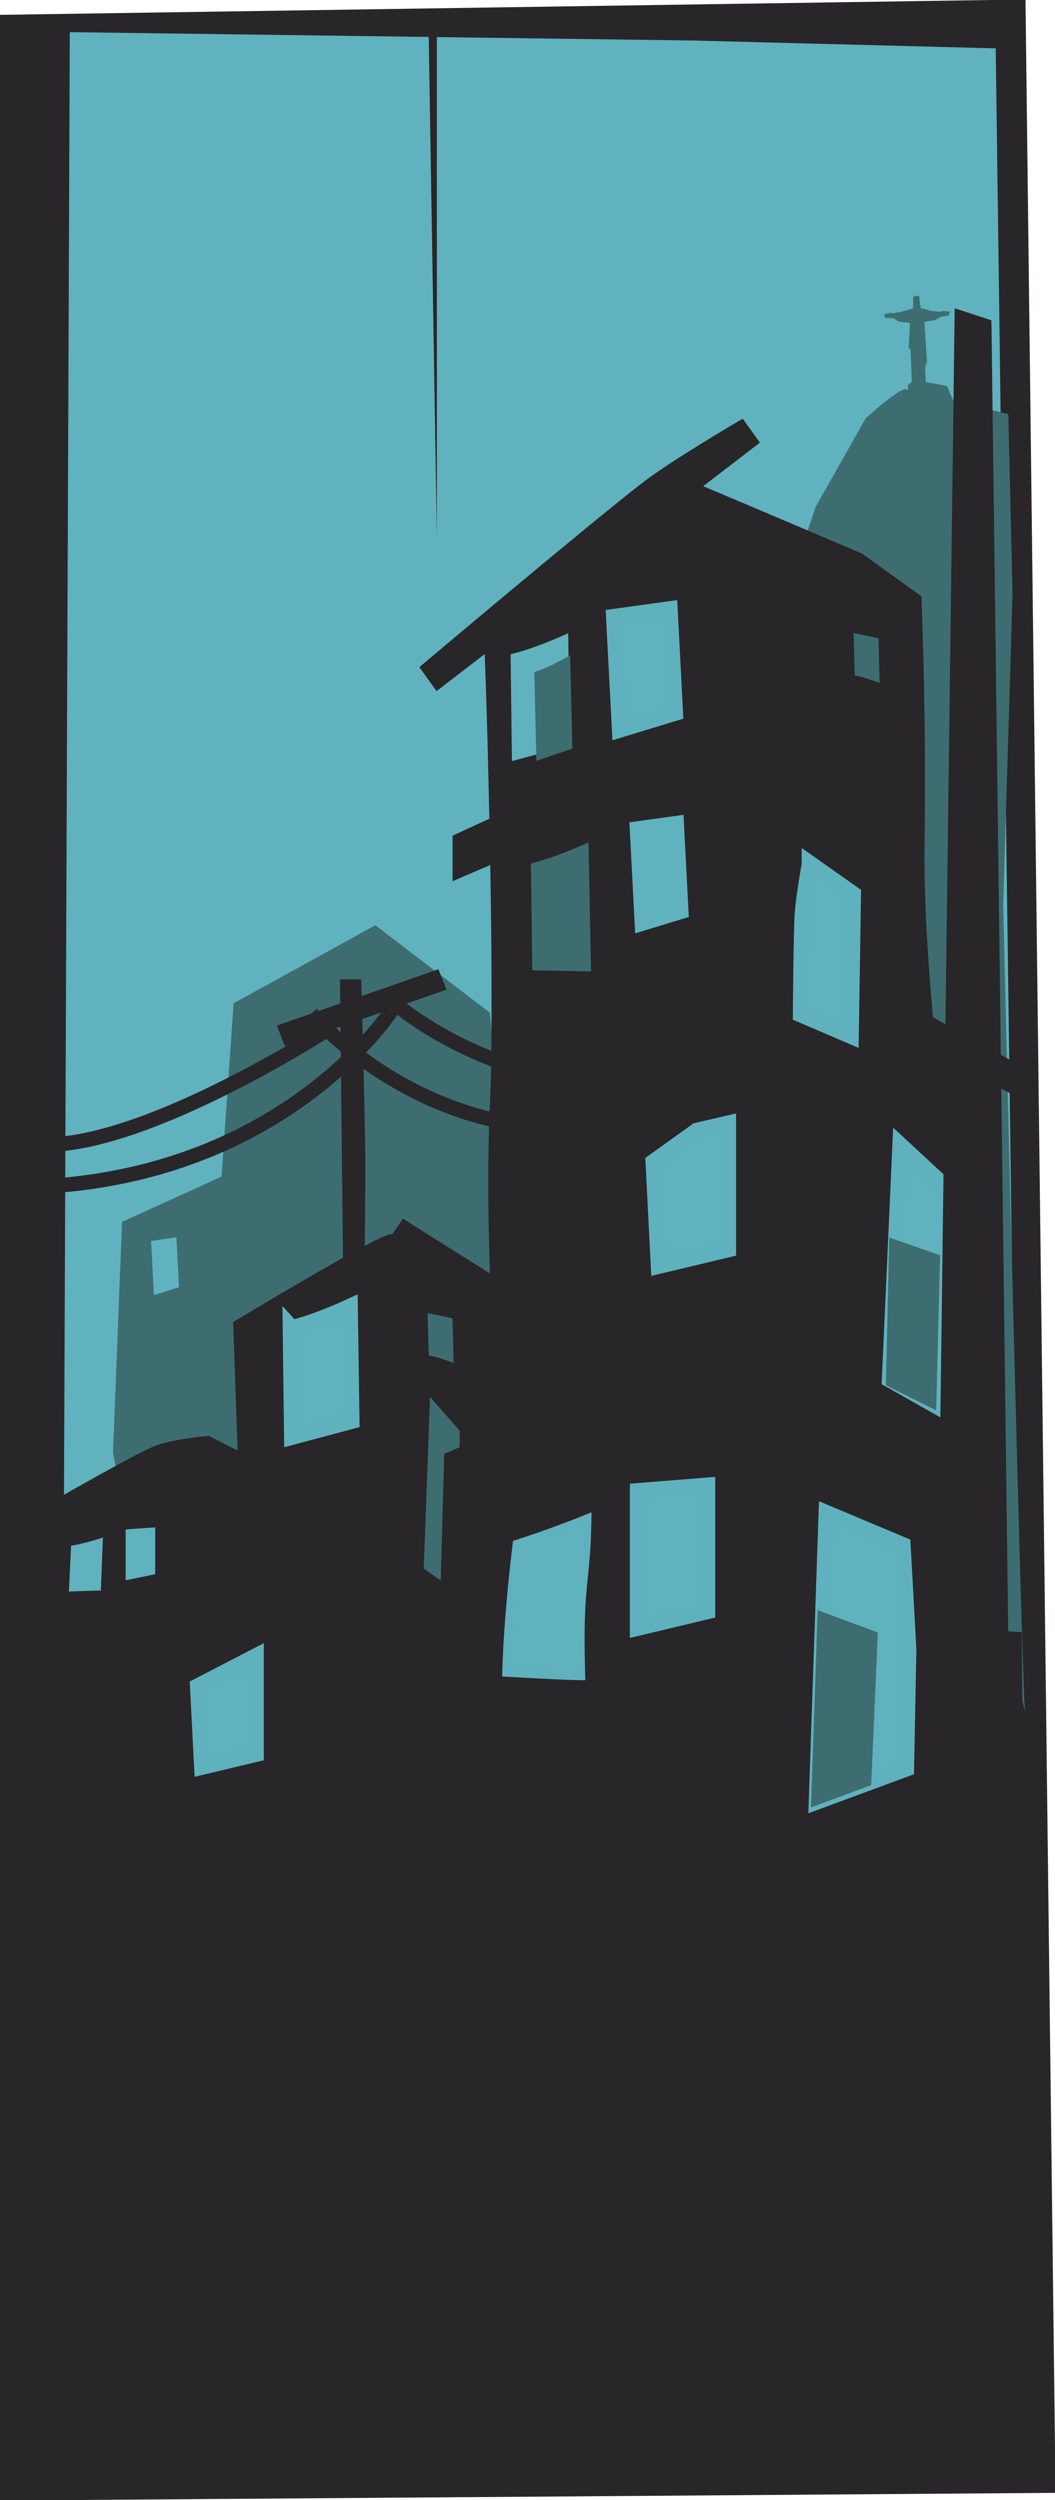 <svg width="361" height="855" viewBox="0 0 361 855" fill="none" xmlns="http://www.w3.org/2000/svg">
<g clip-path="url(#clip0_42_4133)">
<path d="M360.681 852.053L0.319 854.681V5.574L350.412 0.325L360.681 852.053Z" fill="#282628" stroke="#282628" stroke-miterlimit="10"/>
<path d="M340.717 16.526H340.085L237.101 13.853L24.395 11.002H23.878L21.132 703.146L349.92 705.812L341.912 105.671L340.717 16.526Z" fill="#60B2BE"/>
<path d="M38.669 496.918L41.766 417.888L75.817 402.396L79.936 343.131L128.427 316.433L167.632 346.34L177.952 458.472L53.114 569.539L38.669 496.918Z" fill="#3D6D70"/>
<path d="M312.005 130.552L311.564 119.365L310.945 119.116L311.373 110.423L307.662 110.046L305.836 108.886C305.836 108.886 303.639 108.662 302.853 108.777L302.477 107.565L303.869 107.113L304.661 107.03L305.446 107.144L308.269 106.641L312.42 105.524L312.484 101.615C312.484 101.615 314.093 100.69 314.508 101.372C314.508 101.372 314.975 105.524 315.172 105.435C315.37 105.346 318.793 106.373 318.793 106.373L321.578 106.615L322.689 106.36L323.807 106.456L325.122 106.583L324.611 107.954L322.114 108.248L319.969 109.479L316.296 110.104C316.296 110.104 317.229 123.619 317.171 123.88C317.114 124.142 316.622 125.201 316.571 125.551C316.52 125.902 316.814 130.756 316.814 130.756L317.772 131.815C317.772 131.815 318.442 132.312 318.398 132.835C318.353 133.358 318.71 138.505 318.71 138.505L310.849 138.939L310.677 131.738L312.018 130.565L312.005 130.552Z" fill="#3D6D70"/>
<path d="M269.492 201.794L279.116 173.317L296.225 143.059C296.225 143.059 307.522 132.797 309.891 133.122C312.26 133.447 345.015 141.65 345.015 141.65L346.478 202.866L343.272 309.66C343.272 309.66 349.69 578.78 350.756 585.19C351.823 591.6 301.57 372.668 301.57 372.668L205.33 320.336L269.486 201.794H269.492Z" fill="#3D6D70"/>
<path d="M20.11 512.793C20.11 512.793 46.128 497.888 52.769 495.139C58.932 492.588 71.328 491.58 71.328 491.58L122.239 517.386L121.198 581.906L68.588 640.022L23.195 657.109L20.117 512.793H20.11Z" fill="#282628" stroke="#282628" stroke-miterlimit="10"/>
<path d="M24.312 528.624C28.981 527.928 35.214 525.836 35.214 525.836L34.434 546.048L23.533 545.353L24.312 528.63V528.624Z" fill="#60B2BE"/>
<path d="M42.992 523.049V540.468L53.114 538.376V522.348L42.992 523.049Z" fill="#60B2BE"/>
<path d="M87.089 526.321L104.574 532.278L102.633 572.976L85.147 578.927L87.089 526.321Z" fill="#60B2BE"/>
<path d="M86.214 540.123L100.366 544.486L98.788 574.309L84.643 578.672L86.214 540.123Z" fill="#3D6D70"/>
<path d="M3.71 548.211C12.268 535.308 349.102 558.69 349.102 558.69L351.97 850.401L5.569 844.674L3.71 548.204V548.211Z" fill="#282628" stroke="#282628" stroke-miterlimit="10"/>
<path d="M195.335 370.079L263.15 322.046L338.105 362.686C338.105 362.686 335.755 387.644 337.524 412.55C338.865 431.442 334.536 497.543 334.536 497.543L198.899 493.851L195.329 370.079H195.335Z" fill="#282628" stroke="#282628" stroke-miterlimit="10"/>
<path d="M308.326 392.242L325.282 407.945L324.388 482.766L304.757 471.681L308.326 392.242Z" fill="#60B2BE" stroke="#5FB2BD" stroke-width="6" stroke-miterlimit="10"/>
<path d="M256.011 453.203L141.793 501.236V517.864L259.58 471.681L256.011 453.203Z" fill="#282628" stroke="#282628" stroke-miterlimit="10"/>
<path d="M263.15 322.046C268.502 325.739 352.385 371.922 352.385 371.922" stroke="#282628" stroke-width="10" stroke-miterlimit="10"/>
<path d="M321.016 368.408C321.016 365.984 315.204 323.219 315.511 288.669C315.907 244.24 314.195 204.55 314.195 204.55L294.347 190.288L237.459 165.759L166.074 217.484C166.074 217.484 170.953 340.886 168.666 380.519C166.636 415.758 172.447 499.419 172.447 499.419L321.016 368.42V368.408Z" fill="#282628"/>
<path d="M320.901 368.357C317.555 341.218 314.54 313.965 314.662 286.577C314.655 259.248 314.215 231.892 313.059 204.594L313.531 205.475L293.689 191.2L293.9 191.322C286.799 188.298 272.596 181.978 265.52 178.91L237.165 166.441L237.899 166.358C227.222 173.973 212.495 184.446 202.047 191.998C191.606 199.804 176.579 210.099 166.316 217.81L166.489 217.459L167.811 252.697C169.132 290.889 170.672 329.081 170.244 367.317C170.263 369.753 170.11 373.708 170.014 376.157C169.133 393.677 169.484 411.421 170.122 428.941C170.991 452.413 172.281 475.884 173.801 499.317L171.572 498.405C218.191 457.451 273.93 408.889 320.914 368.357H320.901ZM321.131 368.459C275.022 410.011 219.814 459.275 173.335 500.414L171.297 502.225L171.106 499.502C168.577 458.433 165.805 417.212 167.689 376.055C167.977 370.327 168.06 364.179 168.136 358.471C168.443 323.226 167.696 287.968 166.802 252.736C166.476 240.911 166.074 229.092 165.646 217.274C175.998 209.627 191.012 199.02 201.479 191.232C211.914 183.445 226.806 172.8 237.35 164.898L237.746 165.063L266.28 177.124C273.368 180.186 287.705 186.175 294.788 189.249L294.896 189.293L294.998 189.364L314.86 203.612L315.313 203.937C316.29 231.484 316.75 259.031 316.386 286.584C316.041 307.064 317.452 327.556 319.234 347.96C319.713 353.776 320.741 362.667 321.124 368.452L321.131 368.459Z" fill="#282628"/>
<path d="M46.013 554.066L98.284 517.047L156.06 548.37L153.314 652.319L48.765 649.474L46.013 554.066Z" fill="#282628" stroke="#282628" stroke-miterlimit="10"/>
<path d="M68.02 576.854L69.399 603.903L87.28 599.637V566.885L68.02 576.854Z" fill="#60B2BE" stroke="#5FB2BD" stroke-width="6" stroke-miterlimit="10"/>
<path d="M174.714 223.754C183.221 221.758 194.422 216.56 194.422 216.56L194.984 255.006L175.174 260.287L174.708 223.748L174.714 223.754Z" fill="#60B2BE"/>
<path d="M210.381 211.202L212.361 249.183L230.715 243.59L228.901 208.651L210.381 211.202Z" fill="#60B2BE" stroke="#5FB2BD" stroke-width="6" stroke-miterlimit="10"/>
<path d="M181.669 295.29C190.175 293.294 201.376 288.095 201.376 288.095L202.239 332.231L182.135 331.83L181.669 295.29Z" fill="#3D6D70"/>
<path d="M215.362 281.226L217.342 319.201L235.696 313.608L233.882 278.669L215.362 281.226Z" fill="#60B2BE"/>
<path d="M246.189 244.253L155.364 286.118V300.609L249.03 260.351L246.189 244.253Z" fill="#282628" stroke="#282628" stroke-miterlimit="10"/>
<path d="M149.374 236.357L143.498 228.161C143.498 228.161 202.411 178.489 220.248 164.789C230.076 157.244 254.146 143.18 254.146 143.18L260.021 151.376L149.374 236.351V236.357Z" fill="#282628"/>
<path d="M277.315 295.787L291.62 305.865L290.867 353.866L274.301 346.754C274.301 346.754 274.518 319.52 274.895 313.123C275.271 306.783 277.315 295.794 277.315 295.794V295.787Z" fill="#60B2BE" stroke="#5FB2BD" stroke-width="6" stroke-miterlimit="10"/>
<path d="M133.932 422.519C138.057 425.37 186.203 455.27 186.203 455.27" stroke="#282628" stroke-width="14" stroke-miterlimit="10"/>
<path d="M175.199 443.879C175.199 443.879 138.057 422.519 133.932 422.519C129.806 422.519 80.281 452.419 80.281 452.419L83.034 530.735L125.681 559.213H153.193L149.067 503.679L171.08 490.866L175.206 443.879H175.199Z" fill="#282628" stroke="#282628" stroke-miterlimit="10"/>
<path d="M99.74 454.517C108.246 452.521 119.448 447.323 119.448 447.323L120.01 485.77L100.2 491.051L99.734 454.511L99.74 454.517Z" fill="#60B2BE" stroke="#5FB2BD" stroke-width="6" stroke-miterlimit="10"/>
<path d="M147.132 477.695L157.318 489.316L156.782 544.671L144.993 536.469L147.132 477.695Z" fill="#3D6D70"/>
<path d="M152.503 497.543L256.011 453.203L343.463 501.236L341.675 621.315L257.799 617.616L148.933 625.008L152.503 497.543Z" fill="#282628" stroke="#282628" stroke-miterlimit="10"/>
<path d="M175.698 527.099C186.407 525.25 200.68 519.707 200.68 519.707L198.899 573.283L173.916 571.433L175.698 527.099Z" fill="#60B2BE"/>
<path d="M175.557 526.972C184.625 524.108 193.605 520.766 202.411 517.207C202.334 522.513 202.226 527.865 201.734 533.152C201.357 537.61 200.84 542.062 200.508 546.52C199.786 555.877 200.048 565.259 200.265 574.635C195.603 574.571 190.929 574.392 186.28 574.137C181.471 573.901 176.636 573.633 171.828 573.353C171.936 568.895 172.134 564.392 172.415 559.946C173.13 549.065 174.184 537.725 175.557 526.972ZM175.844 527.227C176.253 538.401 176.464 549.652 176.311 560.756C176.247 564.353 176.145 567.931 175.953 571.516L174.069 569.405C182.39 570.183 190.712 570.884 199.001 571.956L197.57 573.238C198.388 564.334 199.173 555.424 199.084 546.469C198.937 537.534 198.42 528.579 199.007 519.65L201.3 521.27C196.121 523.132 190.884 524.701 185.507 525.856C182.346 526.525 179.069 527.131 175.844 527.214V527.227Z" fill="#5FB2BD"/>
<path d="M218.53 510.185V556.368L241.731 550.825V508.335L218.53 510.185Z" fill="#60B2BE" stroke="#5FB2BD" stroke-width="6" stroke-miterlimit="10"/>
<path d="M283.088 517.864L308.614 528.585L310.562 564.162L309.783 604.688L279.748 615.773L283.088 517.864Z" fill="#60B2BE" stroke="#5FB2BD" stroke-width="6" stroke-miterlimit="10"/>
<path d="M223.888 397.498L225.67 432.596L248.871 427.054V384.563L238.583 386.955L223.888 397.498Z" fill="#60B2BE" stroke="#5FB2BD" stroke-width="6" stroke-miterlimit="10"/>
<path d="M279.793 550.672L300.382 558.307L298.096 610.498L277.507 618.139L279.793 550.672Z" fill="#3D6D70"/>
<path d="M182.837 229.832C188.138 228.27 195.092 224.086 195.092 224.086L195.859 256.027L183.527 260.192L182.844 229.839L182.837 229.832Z" fill="#3D6D70"/>
<path d="M124.704 435.332H117.423L116.331 334.942H123.612C123.612 334.942 124.838 380.15 124.985 394.034C125.106 405.247 124.697 435.326 124.697 435.326L124.704 435.332Z" fill="#282628"/>
<path d="M97.479 357.731L94.727 350.753L106.503 346.646L150.019 331.485L152.771 338.463L97.479 357.731Z" fill="#282628"/>
<path d="M106.503 346.646C106.503 346.646 130.49 374.817 170.384 383.358" stroke="#282628" stroke-width="5" stroke-miterlimit="10"/>
<path d="M132.642 341.18C132.642 341.18 159.738 366.143 200.336 369.639" stroke="#282628" stroke-width="5" stroke-miterlimit="10"/>
<path d="M133.932 345.625C133.932 345.625 99.542 399.022 19.753 405.432" stroke="#282628" stroke-width="5" stroke-miterlimit="10"/>
<path d="M111.931 352.188C111.931 352.188 57.023 387.701 21.126 391.196" stroke="#282628" stroke-width="5" stroke-miterlimit="10"/>
<path d="M304.29 423.233L321.706 429.305L320.333 482.326L303.134 473.779L304.29 423.233Z" fill="#3D6D70"/>
<path d="M337.262 111.003L343.719 614.829L322.05 618.662L328.641 108.184L337.262 111.003Z" fill="#282628" stroke="#282628" stroke-width="4" stroke-miterlimit="10"/>
<path d="M146.704 463.561C150.357 464.225 155.217 466.119 155.217 466.119L154.84 450.856L146.315 449.058L146.704 463.561Z" fill="#3D6D70"/>
<path d="M292.476 230.999C296.129 231.663 300.989 233.557 300.989 233.557L300.612 218.294L292.086 216.496L292.476 230.999Z" fill="#3D6D70"/>
<path d="M51.696 424.4L52.661 442.941L61.25 440.231L60.362 423.169L51.696 424.4Z" fill="#60B2BE"/>
<path d="M146.583 4.988L149.482 183.617V5.881L146.583 4.988Z" fill="#282628"/>
<path d="M313.576 130.367C314.527 130.131 324.03 132.025 324.03 132.025L326.17 137.006L312.152 138.193L313.576 130.36V130.367Z" fill="#3D6D70"/>
</g>
<defs>
<clipPath id="clip0_42_4133">
<rect width="361" height="855" fill="white"/>
</clipPath>
</defs>
</svg>

